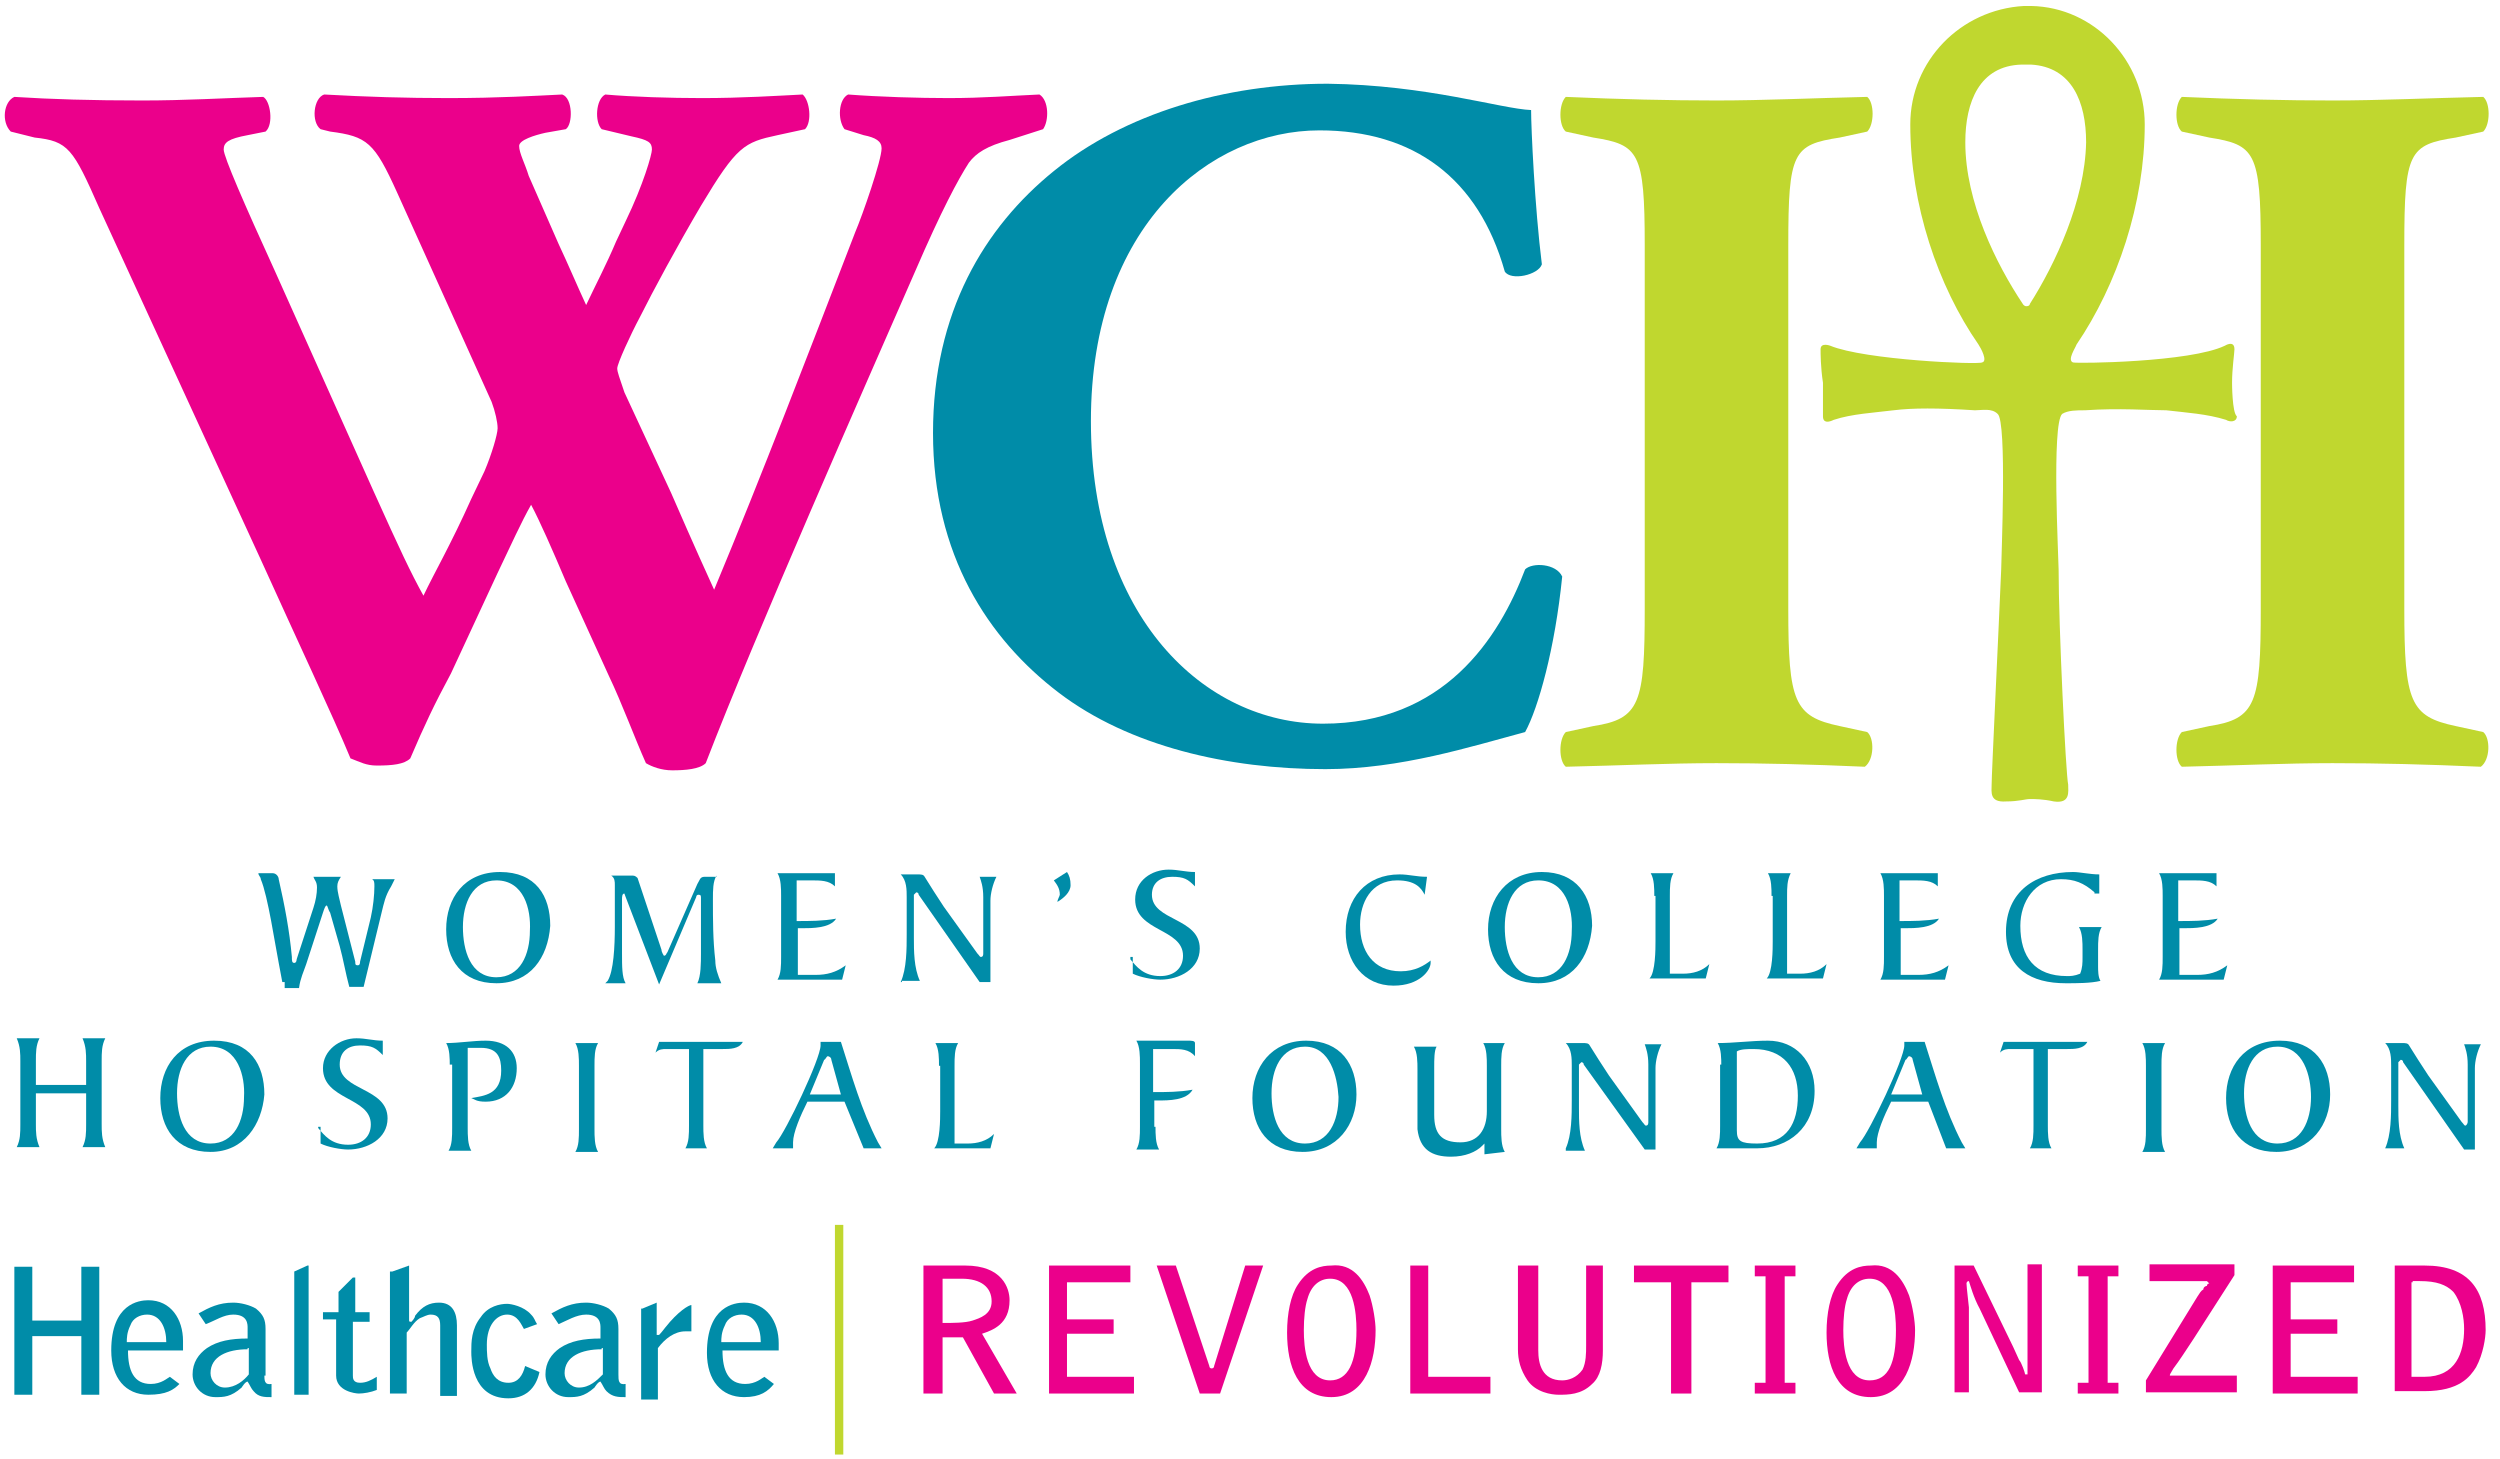 <?xml version="1.0" encoding="utf-8"?>
<!-- Generator: Adobe Illustrator 21.1.0, SVG Export Plug-In . SVG Version: 6.00 Build 0)  -->
<svg version="1.1" id="Layer_1" xmlns="http://www.w3.org/2000/svg" xmlns:xlink="http://www.w3.org/1999/xlink" x="0px" y="0px"
	 viewBox="0 0 209 122" style="enable-background:new 0 0 209 122;" xml:space="preserve">
<style type="text/css">
	.st0{fill:#C0D72F;}
	.st1{fill:#008CA8;}
	.st2{fill:#EB008B;}
</style>
<title>logo_wghf_2018</title>
<desc>Created with Sketch.</desc>
<g id="logo_wghf_2018" transform="translate(292, 40)">
	<polygon id="Fill-1" class="st0" points="-222.2,81.6 -221.5,81.6 -221.5,62.4 -222.2,62.4 	"/>
	<polygon id="Fill-2" class="st1" points="-290.8,65.9 -289.3,65.9 -289.3,70.4 -285.2,70.4 -285.2,65.9 -283.7,65.9 -283.7,76.6 
		-285.2,76.6 -285.2,71.7 -289.3,71.7 -289.3,76.6 -290.8,76.6 	"/>
	<path id="Fill-3" class="st1" d="M-278.1,72.2c0-1.2-0.5-2.3-1.6-2.3c-0.6,0-1.2,0.3-1.4,0.9c-0.3,0.6-0.3,1.1-0.3,1.4H-278.1z
		 M-276.7,72.9h-4.6c0,1.7,0.5,2.8,1.9,2.8c0.9,0,1.4-0.5,1.6-0.6l0.8,0.6c-0.5,0.5-1.1,0.9-2.6,0.9c-1.9,0-3.1-1.4-3.1-3.7
		c0-3.9,2.3-4.2,3.1-4.2c1.9,0,2.9,1.6,2.9,3.4L-276.7,72.9z"/>
	<path id="Fill-5" class="st1" d="M-271.3,72.8c-1.7,0-3.1,0.6-3.1,2c0,0.6,0.5,1.2,1.2,1.2c0.9,0,1.6-0.6,2-1.1v-2.2H-271.3z
		 M-269.9,74.9c0,0.5,0,0.9,0.6,0.8v1.1c-0.6,0-1.1,0-1.5-0.5c-0.2-0.2-0.3-0.5-0.5-0.8c-0.2,0-0.5,0.5-0.5,0.5
		c-0.9,0.8-1.5,0.8-2.2,0.8c-1.1,0-1.9-0.9-1.9-1.9s0.5-1.7,1.2-2.2c0.9-0.6,2-0.8,3.4-0.8v-0.9c0-0.3,0-1.1-1.2-1.1
		c-0.8,0-1.5,0.5-2.3,0.8l-0.6-0.9c0.9-0.5,1.7-0.9,2.9-0.9c0.6,0,1.4,0.2,1.9,0.5c0.6,0.5,0.8,0.9,0.8,1.7v3.9H-269.9z"/>
	<polygon id="Fill-7" class="st1" points="-267.4,66.3 -266.3,65.8 -266.2,65.8 -266.2,76.6 -267.4,76.6 	"/>
	<path id="Fill-9" class="st1" d="M-264.8,69.7h1.1V68l1.2-1.2h0.2v2.9h1.2v0.8h-1.4v4.5c0,0.2,0,0.6,0.6,0.6c0.5,0,0.9-0.2,1.4-0.5
		v1.1c-0.5,0.2-1.1,0.3-1.5,0.3c-0.3,0-1.9-0.2-1.9-1.5v-4.7h-1.1v-0.6H-264.8z"/>
	<path id="Fill-11" class="st1" d="M-259.2,66.3l1.4-0.5v4.5c0,0.2,0,0.2,0.2,0.2c0,0,0.3-0.3,0.3-0.5c0.6-0.8,1.2-1.1,2-1.1
		c1.1,0,1.5,0.8,1.5,1.9v5.9h-1.4v-5.9c0-0.6-0.2-0.9-0.8-0.9c-0.3,0-0.6,0.2-0.9,0.3c-0.5,0.3-0.8,0.9-1.1,1.2v5.1h-1.4V66.3
		H-259.2z"/>
	<path id="Fill-13" class="st1" d="M-248.2,71.1c-0.2-0.3-0.5-1.2-1.4-1.2c-0.9,0-1.7,0.9-1.7,2.5c0,0.6,0,1.4,0.3,2
		c0.2,0.6,0.6,1.2,1.5,1.2c0.8,0,1.2-0.6,1.4-1.4l1.2,0.5c-0.3,1.4-1.2,2.2-2.6,2.2c-3.1,0-3.1-3.4-3.1-3.9c0-0.8,0-1.9,0.8-2.9
		c0.6-0.9,1.6-1.1,2.2-1.1c0.3,0,1.4,0.2,2,0.9c0.3,0.3,0.3,0.5,0.5,0.8L-248.2,71.1z"/>
	<path id="Fill-15" class="st1" d="M-241.7,72.8c-1.7,0-3.1,0.6-3.1,2c0,0.6,0.5,1.2,1.2,1.2c0.9,0,1.5-0.6,2-1.1v-2.2H-241.7z
		 M-240.3,74.9c0,0.5,0,0.9,0.6,0.8v1.1c-0.6,0-1.1,0-1.6-0.5c-0.2-0.2-0.3-0.5-0.5-0.8c-0.2,0-0.5,0.5-0.5,0.5
		c-0.9,0.8-1.5,0.8-2.2,0.8c-1.1,0-1.9-0.9-1.9-1.9s0.5-1.7,1.2-2.2c0.9-0.6,2-0.8,3.4-0.8v-0.9c0-0.3,0-1.1-1.2-1.1
		c-0.8,0-1.6,0.5-2.3,0.8l-0.6-0.9c0.9-0.5,1.7-0.9,2.9-0.9c0.6,0,1.4,0.2,1.9,0.5c0.6,0.5,0.8,0.9,0.8,1.7v3.9H-240.3z"/>
	<path id="Fill-17" class="st1" d="M-238.3,69.4l1.2-0.5v2.5c0,0.2,0,0.2,0,0.2h0.2c0.2-0.2,0.5-0.6,0.5-0.6c1.1-1.4,2-1.9,2.2-1.9
		v2.2c-0.2,0-0.3,0-0.5,0c-0.9,0-1.7,0.6-2.3,1.4V77h-1.4v-7.6H-238.3z"/>
	<path id="Fill-19" class="st1" d="M-228.4,72.2c0-1.2-0.5-2.3-1.6-2.3c-0.6,0-1.2,0.3-1.4,0.9c-0.3,0.6-0.3,1.1-0.3,1.4H-228.4z
		 M-227,72.9h-4.6c0,1.7,0.5,2.8,1.9,2.8c0.9,0,1.4-0.5,1.6-0.6l0.8,0.6c-0.5,0.6-1.1,1.1-2.5,1.1c-1.9,0-3.1-1.4-3.1-3.7
		c0-3.9,2.3-4.2,3.1-4.2c1.9,0,2.9,1.6,2.9,3.4V72.9z"/>
	<path id="Fill-37" class="st2" d="M-213.2,67v3.6c0.8,0,1.9,0,2.5-0.2c0.6-0.2,1.6-0.5,1.6-1.6c0-1.2-0.9-1.9-2.5-1.9H-213.2z
		 M-214.7,65.8h3.4c3.1,0,3.7,1.9,3.7,2.9c0,2-1.4,2.5-2.3,2.8l2.9,5h-1.9l-2.6-4.7h-1.7v4.7h-1.6V65.8z"/>
	<polygon id="Fill-39" class="st2" points="-204.3,65.8 -197.5,65.8 -197.5,67.2 -202.8,67.2 -202.8,70.3 -198.9,70.3 -198.9,71.5 
		-202.8,71.5 -202.8,75.1 -197.2,75.1 -197.2,76.5 -204.3,76.5 	"/>
	<path id="Fill-41" class="st2" d="M-186.4,65.8l-3.6,10.7h-1.7l-3.6-10.7h1.6l2.8,8.4c0,0,0,0.2,0.2,0.2c0,0,0.2,0,0.2-0.2l2.6-8.4
		H-186.4z"/>
	<path id="Fill-43" class="st2" d="M-180.8,66.9c-0.9,0-1.6,0.6-1.9,1.7c-0.2,0.6-0.3,1.6-0.3,2.6c0,1.4,0.2,4.2,2.2,4.2
		c1.5,0,2.2-1.5,2.2-4.2C-178.6,69.8-178.8,66.9-180.8,66.9 M-177.5,68.3c0.3,0.9,0.5,2.2,0.5,2.9c0,2.5-0.8,5.6-3.7,5.6
		c-2.8,0-3.7-2.6-3.7-5.4c0-1.6,0.3-3.1,0.9-4c0.9-1.4,2-1.6,2.8-1.6C-178.9,65.6-178,67-177.5,68.3"/>
	<polygon id="Fill-45" class="st2" points="-174.1,65.8 -172.6,65.8 -172.6,75.1 -167.4,75.1 -167.4,76.5 -174.1,76.5 	"/>
	<path id="Fill-47" class="st2" d="M-163.4,65.8v7.1c0,1.1,0.3,2.5,2,2.5c0.5,0,1.2-0.2,1.7-0.9c0.3-0.6,0.3-1.4,0.3-2v-6.7h1.4v7.1
		c0,1.1-0.2,2.2-0.9,2.8c-0.9,0.9-2,0.9-2.8,0.9c-0.6,0-1.9-0.2-2.6-1.2c-0.6-0.9-0.8-1.7-0.8-2.6v-7H-163.4z"/>
	<polygon id="Fill-49" class="st2" points="-147.5,65.8 -147.5,67.2 -150.6,67.2 -150.6,76.5 -152.3,76.5 -152.3,67.2 -155.4,67.2 
		-155.4,65.8 	"/>
	<polygon id="Fill-51" class="st2" points="-145.3,75.6 -144.4,75.6 -144.4,66.7 -145.3,66.7 -145.3,65.8 -141.9,65.8 -141.9,66.7 
		-142.8,66.7 -142.8,75.6 -141.9,75.6 -141.9,76.5 -145.3,76.5 	"/>
	<path id="Fill-53" class="st2" d="M-135.7,66.9c-0.9,0-1.6,0.6-1.9,1.7c-0.2,0.6-0.3,1.6-0.3,2.6c0,1.4,0.2,4.2,2.2,4.2
		c1.6,0,2.2-1.5,2.2-4.2C-133.5,69.8-133.7,66.9-135.7,66.9 M-132.4,68.3c0.3,0.9,0.5,2.2,0.5,2.9c0,2.5-0.8,5.6-3.7,5.6
		c-2.8,0-3.7-2.6-3.7-5.4c0-1.6,0.3-3.1,0.9-4c0.9-1.4,2-1.6,2.8-1.6C-133.8,65.6-132.9,67-132.4,68.3"/>
	<path id="Fill-55" class="st2" d="M-129,65.8h2l3.3,6.8l0.5,1.1c0.2,0.2,0.5,1.1,0.5,1.2c0,0,0,0,0.2,0c0,0,0,0,0-0.2
		c0-0.2,0-0.9,0-1.1c0-0.6,0-1.2,0-1.5v-6.4h1.2v10.7h-1.9l-3.3-7c-0.5-0.9-0.8-2-0.9-2.3l0,0c-0.2,0-0.2,0.2-0.2,0.2
		c0,0.3,0.2,1.9,0.2,2v7.1h-1.2V65.8H-129z"/>
	<polygon id="Fill-57" class="st2" points="-118.3,75.6 -117.4,75.6 -117.4,66.7 -118.3,66.7 -118.3,65.8 -114.9,65.8 -114.9,66.7 
		-115.8,66.7 -115.8,75.6 -114.9,75.6 -114.9,76.5 -118.3,76.5 	"/>
	<path id="Fill-59" class="st2" d="M-112.6,75.4l4.3-7c0.2-0.3,0.3-0.5,0.5-0.6c0-0.2,0.2-0.3,0.3-0.3c0,0,0-0.2,0.2-0.2
		c0,0,0,0-0.2-0.2h-0.3c-0.2,0-1.1,0-1.6,0h-2.9v-1.4h7.1v0.9l-3.4,5.3c-0.8,1.2-1.1,1.7-1.7,2.5c-0.3,0.5-0.3,0.5-0.3,0.6
		c0.2,0,0.2,0,0.3,0s0.5,0,0.6,0c0.3,0,0.8,0,1.1,0h3.6v1.4h-7.6V75.4z"/>
	<polygon id="Fill-61" class="st2" points="-102,65.8 -95.2,65.8 -95.2,67.2 -100.5,67.2 -100.5,70.3 -96.6,70.3 -96.6,71.5 
		-100.5,71.5 -100.5,75.1 -94.9,75.1 -94.9,76.5 -102,76.5 	"/>
	<path id="Fill-63" class="st2" d="M-90.4,67.2v7.9h1.1c2.6,0,3.3-2,3.3-4c0-0.9-0.2-2.2-0.9-3.1c-0.6-0.6-1.4-0.9-2.8-0.9h-0.6
		V67.2z M-91.8,76.5V65.8h2.5c3.7,0,5.1,2,5.1,5.4c0,0.6-0.2,2-0.8,3.1c-0.5,0.8-1.4,2-4.3,2h-2.5V76.5z"/>
	<path id="Fill-65" class="st0" d="M-122.3-14.6c0,0,0,0.2-0.3,0.2c-0.2,0-0.3-0.2-0.3-0.2c-2.2-3.3-4.8-8.5-4.8-13.5
		c0-3.4,1.2-6.4,4.7-6.5h0.8c3.4,0.2,4.6,3.1,4.6,6.5C-117.7-23.2-120.2-17.9-122.3-14.6 M-105.4-8c0-1.2,0.2-2.5,0.2-2.8
		c0-0.8-0.8-0.3-0.8-0.3c-2.9,1.4-12.4,1.5-12.7,1.4c-0.5-0.2,0.2-1.2,0.3-1.5c3.4-5,5.7-11.8,5.7-18.4c0-5.3-4.2-9.8-9.5-9.9h-0.6
		c-5.3,0.3-9.5,4.6-9.5,9.9c0,6.7,2.3,13.5,5.7,18.4c0.2,0.3,0.8,1.4,0.3,1.5c-0.3,0.2-9.8-0.2-12.7-1.4c0,0-0.8-0.3-0.8,0.3
		c0,0.3,0,1.5,0.2,2.8c0,0,0,2.5,0,2.8c0,0.6,0.5,0.5,0.9,0.3c1.5-0.5,3.4-0.6,5-0.8s3.7-0.2,6.8,0c0.6,0,1.4-0.2,1.9,0.3
		c0.8,0.6,0.3,12.1,0.3,13c-0.2,4.8-0.8,17.1-0.8,18c0,0.6-0.2,1.5,1.2,1.4c1.1,0,1.6-0.2,2-0.2s1.1,0,2,0.2
		c1.4,0.2,1.2-0.8,1.2-1.4c-0.2-0.9-0.8-13.2-0.8-18c0-0.9-0.6-12.2,0.3-13c0.5-0.3,1.2-0.3,1.9-0.3c2.9-0.2,5.3,0,6.8,0
		c1.7,0.2,3.4,0.3,5,0.8c0.3,0.2,0.9,0.2,0.9-0.3C-105.4-5.5-105.4-8-105.4-8"/>
	<path id="Fill-67" class="st2" d="M-207.6-28.3c-1.9,0.5-2.8,1.1-3.4,1.9c-0.9,1.4-2.3,4-4.5,9.1c-4.2,9.6-13.3,30.2-17.5,41.1
		c-0.5,0.5-1.7,0.6-2.8,0.6c-0.9,0-1.7-0.3-2.2-0.6c-0.9-2-2-5-3.1-7.3l-3.6-7.9c-1.1-2.6-2.2-5.1-2.9-6.4c-0.8,1.4-1.7,3.4-2.8,5.7
		l-3.9,8.4c-1.4,2.6-2.2,4.3-3.4,7.1c-0.5,0.5-1.5,0.6-2.8,0.6c-0.9,0-1.4-0.3-2.2-0.6c-1.4-3.4-4.6-10.2-7.4-16.4l-13.6-29.6
		c-2.2-5-2.6-5.6-5.4-5.9l-2-0.5c-0.8-0.8-0.6-2.5,0.3-2.9c3.1,0.2,6.5,0.3,10.7,0.3c3.6,0,6.8-0.2,10.1-0.3
		c0.6,0.3,0.9,2.3,0.2,2.9l-1.5,0.3c-1.6,0.3-2,0.6-2,1.2c0,0.6,1.7,4.5,4.3,10.2l8.2,18.3c2.3,5.1,3.1,6.8,4.2,8.8
		c0.9-1.9,2.3-4.3,4-8.1l1.1-2.3c0.6-1.4,1.1-3.1,1.1-3.6c0-0.5-0.2-1.4-0.5-2.2l-7.9-17.5c-1.9-4.2-2.5-4.7-5.6-5.1l-0.8-0.2
		c-0.8-0.6-0.6-2.6,0.3-2.9c3.6,0.2,6.8,0.3,10.4,0.3c4.2,0,7.4-0.2,9.5-0.3c0.9,0.3,0.9,2.5,0.3,2.9l-1.7,0.3
		c-0.9,0.2-2.2,0.6-2.2,1.1c0,0.6,0.5,1.5,0.8,2.5l2.5,5.7c0.8,1.7,1.6,3.6,2.3,5.1c0.8-1.7,1.7-3.4,2.5-5.3l0.8-1.7
		c1.5-3.1,2.2-5.6,2.2-6c0-0.6-0.3-0.8-1.7-1.1l-2.5-0.6c-0.6-0.6-0.5-2.5,0.3-2.9c2.3,0.2,5.4,0.3,8.1,0.3c3.3,0,6.4-0.2,8.4-0.3
		c0.6,0.5,0.8,2.3,0.2,2.9l-2.3,0.5c-2.8,0.6-3.4,0.9-6.4,5.9c-2,3.4-4,7.1-5.1,9.3c-0.8,1.5-1.9,3.9-1.9,4.3c0,0.3,0.2,0.8,0.6,2
		l3.9,8.4c2,4.6,3.1,7,3.6,8.1c4-9.6,7.9-19.8,11.8-29.9c0.6-1.4,2.2-6,2.2-7c0-0.6-0.5-0.9-1.5-1.1l-1.6-0.5
		c-0.6-0.8-0.5-2.5,0.3-2.9c2.6,0.2,5.9,0.3,8.4,0.3c2.9,0,5.3-0.2,7.6-0.3c0.8,0.5,0.8,2.2,0.3,2.9L-207.6-28.3z"/>
	<path id="Fill-70" class="st1" d="M-164-30.8c0,1.5,0.3,8.1,0.9,12.9c-0.3,0.9-2.6,1.4-3.1,0.6c-2.2-7.8-7.6-11.8-15.5-11.8
		c-9.1,0-19.1,7.9-19.1,24.3s9.5,25.3,19.4,25.3c10.1,0,14.7-7.1,16.9-12.9c0.6-0.6,2.6-0.5,3.1,0.6c-0.6,6-2,11-3.1,13
		c-4.5,1.2-10.4,3.1-16.7,3.1c-8.1,0-16.4-1.9-22.3-6.4s-10.5-11.5-10.5-21.7c0-10.1,4.3-17.2,10.1-21.9c5.9-4.8,14.3-7.3,22.9-7.3
		C-172.7-32.9-166.5-30.9-164-30.8"/>
	<path id="Fill-72" class="st0" d="M-142.5,10.9c0,7.8,0.5,9,4.3,9.8l2.3,0.5c0.6,0.5,0.6,2.3-0.2,2.9c-4.5-0.2-8.5-0.3-12.4-0.3
		c-4,0-8.1,0.2-12.6,0.3c-0.6-0.5-0.6-2.3,0-2.9l2.3-0.5c3.9-0.6,4.3-1.9,4.3-9.8v-30.4c0-7.8-0.5-8.4-4.3-9l-2.3-0.5
		c-0.6-0.5-0.6-2.3,0-2.9c4.5,0.2,8.7,0.3,12.6,0.3s8.1-0.2,12.6-0.3c0.6,0.5,0.6,2.3,0,2.9l-2.3,0.5c-3.9,0.6-4.3,1.2-4.3,9V10.9z"
		/>
	<path id="Fill-74" class="st0" d="M-91,10.9c0,7.8,0.5,9,4.3,9.8l2.3,0.5c0.6,0.5,0.6,2.3-0.2,2.9c-4.5-0.2-8.5-0.3-12.4-0.3
		c-4,0-8.1,0.2-12.6,0.3c-0.6-0.5-0.6-2.3,0-2.9l2.3-0.5c3.9-0.6,4.3-1.9,4.3-9.8v-30.4c0-7.8-0.5-8.4-4.3-9l-2.3-0.5
		c-0.6-0.5-0.6-2.3,0-2.9c4.5,0.2,8.7,0.3,12.6,0.3s8.1-0.2,12.6-0.3c0.6,0.5,0.6,2.3,0,2.9l-2.3,0.5c-3.9,0.6-4.3,1.2-4.3,9V10.9z"
		/>
	<path id="Fill-76" class="st1" d="M-268.4,42.1l-0.3-1.6c-0.3-1.5-0.9-5.6-1.5-7c0-0.2-0.2-0.3-0.2-0.5h1.2c0.3,0,0.5,0.3,0.5,0.5
		c0.5,2.2,0.9,4.3,1.1,6.5c0,0.3,0,0.5,0.2,0.5s0.2-0.3,0.2-0.3l1.4-4.3c0.2-0.6,0.3-1.2,0.3-1.7c0-0.5-0.2-0.6-0.3-0.9h2.3
		c-0.2,0.3-0.3,0.5-0.3,0.8c0,0.5,0.2,1.1,0.3,1.6l1.2,4.7c0,0.2,0,0.3,0.2,0.3s0.2-0.2,0.2-0.3l0.9-3.7c0.2-0.9,0.3-1.9,0.3-2.6
		c0-0.3,0-0.5-0.2-0.6h1.9l-0.3,0.6c-0.5,0.8-0.6,1.4-0.8,2.2l-1.5,6.2h-1.2c-0.3-1.1-0.5-2.3-0.8-3.4l-0.8-2.8
		c-0.2-0.3-0.2-0.6-0.3-0.6s-0.2,0.3-0.3,0.6l-1.4,4.3c-0.2,0.6-0.5,1.2-0.6,2h-1.2V42.1z"/>
	<path id="Fill-78" class="st1" d="M-250.5,33.6c-2,0-2.8,1.9-2.8,3.9c0,1.9,0.6,4.2,2.8,4.2c2,0,2.8-1.9,2.8-3.9
		C-247.6,36-248.2,33.6-250.5,33.6 M-250.5,42.2c-2.9,0-4.2-2-4.2-4.5c0-2.6,1.5-4.8,4.5-4.8s4.2,2,4.2,4.5
		C-246.2,40.1-247.7,42.2-250.5,42.2"/>
	<path id="Fill-80" class="st1" d="M-232.1,33.2c-0.3,0.5-0.3,1.2-0.3,2c0,1.7,0,3.4,0.2,5.1c0,0.6,0.2,1.2,0.5,1.9h-2
		c0.3-0.6,0.3-1.7,0.3-2.5v-4.6c0-0.2,0-0.3-0.2-0.3c-0.2,0-0.2,0.2-0.2,0.2l-3.1,7.3l-2.6-6.8c-0.2-0.5-0.3-0.8-0.3-0.8
		c-0.2,0-0.2,0.3-0.2,0.5v4.5c0,1.1,0,2,0.3,2.5h-1.7l0.2-0.2c0.5-0.8,0.6-2.9,0.6-4.5V34c0-0.3,0-0.6-0.3-0.8h1.7
		c0.2,0,0.3,0,0.5,0.2l2,6c0,0.2,0.2,0.5,0.2,0.5c0.2,0,0.2-0.2,0.3-0.3l2.5-5.7c0.2-0.3,0.2-0.6,0.6-0.6H-232.1z"/>
	<path id="Fill-82" class="st1" d="M-225.4,41.5h1.6c0.9,0,1.7-0.2,2.5-0.8l-0.3,1.2c-0.3,0-0.8,0-1.4,0h-4c0.3-0.5,0.3-1.2,0.3-1.9
		v-5.1c0-0.6,0-1.4-0.3-1.9h4.8v1.1c-0.5-0.5-1.2-0.5-2-0.5h-1.2V37c1.1,0,2.2,0,3.3-0.2c-0.5,0.8-2,0.8-2.9,0.8h-0.3v3.9H-225.4z"
		/>
	<path id="Fill-84" class="st1" d="M-216.7,42.1c0.5-1.1,0.5-2.8,0.5-4v-3.1c0-0.6,0-1.4-0.5-1.9h1.4c0.3,0,0.5,0,0.6,0.2
		c0.3,0.5,1.2,1.9,1.6,2.5l2.8,3.9c0.2,0.2,0.2,0.3,0.3,0.3c0.2,0,0.2-0.2,0.2-0.3v-4.7c0-0.9-0.2-1.4-0.3-1.7h1.4
		c-0.3,0.6-0.5,1.4-0.5,2v5.6c0,0.5,0,0.9,0,1.2h-0.9l-5.1-7.3c0-0.2-0.2-0.2-0.2-0.2l-0.2,0.2v3.6c0,1.1,0,2.5,0.5,3.6h-1.5V42.1z"
		/>
	<path id="Fill-86" class="st1" d="M-202.8,32.9c0.2,0.3,0.3,0.6,0.3,1.1c0,0.6-0.6,1.1-1.1,1.4c0-0.2,0.2-0.5,0.2-0.6
		c0-0.5-0.2-0.8-0.5-1.2L-202.8,32.9z"/>
	<path id="Fill-88" class="st1" d="M-197.5,40.2c0.5,0.6,1.1,1.4,2.5,1.4c1.1,0,1.9-0.6,1.9-1.7c0-2.3-4-2-4-4.7
		c0-1.6,1.4-2.5,2.8-2.5c0.8,0,1.4,0.2,2.2,0.2v1.2c-0.6-0.6-0.9-0.8-1.9-0.8s-1.7,0.5-1.7,1.5c0,2.2,4,1.9,4,4.5
		c0,1.7-1.7,2.6-3.3,2.6c-0.6,0-1.7-0.2-2.3-0.5v-1.4H-197.5z"/>
	<path id="Fill-90" class="st1" d="M-172.9,34.8c-0.3-0.6-0.8-1.2-2.3-1.2c-2.2,0-3.1,1.9-3.1,3.7c0,2.2,1.1,3.9,3.4,3.9
		c1.2,0,2-0.5,2.5-0.9v0.2c0,0.6-0.9,1.9-3.1,1.9c-2.5,0-4-2-4-4.5c0-2.8,1.7-4.8,4.5-4.8c0.8,0,1.4,0.2,2.3,0.2L-172.9,34.8z"/>
	<path id="Fill-92" class="st1" d="M-163.4,33.6c-2,0-2.8,1.9-2.8,3.9c0,1.9,0.6,4.2,2.8,4.2c2,0,2.8-1.9,2.8-3.9
		C-160.5,36-161.1,33.6-163.4,33.6 M-163.4,42.2c-2.9,0-4.2-2-4.2-4.5c0-2.6,1.6-4.8,4.5-4.8c2.9,0,4.2,2,4.2,4.5
		C-159.1,40.1-160.6,42.2-163.4,42.2"/>
	<path id="Fill-94" class="st1" d="M-153.7,34.9c0-0.6,0-1.4-0.3-1.9h1.9c-0.3,0.5-0.3,1.2-0.3,1.9v6.5h1.1c0.8,0,1.6-0.2,2.2-0.8
		l-0.3,1.2c-0.3,0-0.6,0-0.8,0h-3.9c0.5-0.5,0.5-2.5,0.5-3.1V34.9z"/>
	<path id="Fill-96" class="st1" d="M-143.9,34.9c0-0.6,0-1.4-0.3-1.9h1.9c-0.3,0.6-0.3,1.2-0.3,1.9v6.5h1.1c0.8,0,1.6-0.2,2.2-0.8
		l-0.3,1.2c-0.3,0-0.6,0-0.8,0h-3.9c0.5-0.5,0.5-2.5,0.5-3.1V34.9z"/>
	<path id="Fill-98" class="st1" d="M-133.2,41.5h1.6c0.9,0,1.7-0.2,2.5-0.8l-0.3,1.2c-0.3,0-0.8,0-1.4,0h-4c0.3-0.5,0.3-1.2,0.3-1.9
		v-5.1c0-0.6,0-1.4-0.3-1.9h4.8v1.1c-0.5-0.5-1.2-0.5-2-0.5h-1.2V37c1.1,0,2.2,0,3.3-0.2c-0.5,0.8-2,0.8-2.9,0.8h-0.3v3.9H-133.2z"
		/>
	<path id="Fill-100" class="st1" d="M-116.9,34.6c-0.9-0.8-1.7-1.1-2.8-1.1c-2.2,0-3.4,1.9-3.4,3.9c0,2.6,1.2,4.2,3.9,4.2
		c0.3,0,0.6,0,1.1-0.2c0.2-0.5,0.2-0.9,0.2-1.4v-0.6c0-0.6,0-1.4-0.3-1.9h1.9c-0.3,0.5-0.3,1.2-0.3,1.9v1.4c0,0.3,0,0.9,0.2,1.2
		c-0.8,0.2-2,0.2-2.9,0.2c-2.9,0-5-1.2-5-4.3c0-3.4,2.5-5,5.6-5c0.6,0,1.4,0.2,2.2,0.2v1.6H-116.9z"/>
	<path id="Fill-102" class="st1" d="M-109.8,41.5h1.5c0.9,0,1.7-0.2,2.5-0.8l-0.3,1.2c-0.3,0-0.8,0-1.4,0h-4
		c0.3-0.5,0.3-1.2,0.3-1.9v-5.1c0-0.6,0-1.4-0.3-1.9h4.8v1.1c-0.5-0.5-1.2-0.5-2-0.5h-1.2V37c1.1,0,2.2,0,3.3-0.2
		c-0.5,0.8-2,0.8-2.9,0.8h-0.3v3.9H-109.8z"/>
	<path id="Fill-104" class="st1" d="M-284.8,48.7c0-0.6,0-1.2-0.3-1.9h1.9c-0.3,0.6-0.3,1.2-0.3,1.9V54c0,0.6,0,1.2,0.3,1.9h-1.9
		c0.3-0.6,0.3-1.2,0.3-1.9v-2.6h-4.2V54c0,0.6,0,1.2,0.3,1.9h-1.9c0.3-0.6,0.3-1.2,0.3-1.9v-5.3c0-0.6,0-1.2-0.3-1.9h1.9
		c-0.3,0.6-0.3,1.2-0.3,1.9v2h4.2V48.7z"/>
	<path id="Fill-106" class="st1" d="M-274.4,47.5c-2,0-2.8,1.9-2.8,3.9c0,1.9,0.6,4.2,2.8,4.2c2,0,2.8-1.9,2.8-3.9
		C-271.5,50-272.1,47.5-274.4,47.5 M-274.4,56.3c-2.9,0-4.2-2-4.2-4.5c0-2.6,1.5-4.8,4.5-4.8s4.2,2,4.2,4.5
		C-270.1,54-271.6,56.3-274.4,56.3"/>
	<path id="Fill-108" class="st1" d="M-265.4,54.3c0.5,0.6,1.1,1.4,2.5,1.4c1.1,0,1.9-0.6,1.9-1.7c0-2.3-4-2-4-4.7
		c0-1.5,1.4-2.5,2.8-2.5c0.8,0,1.4,0.2,2.2,0.2v1.2c-0.6-0.6-0.9-0.8-1.9-0.8s-1.7,0.5-1.7,1.6c0,2.2,4,1.9,4,4.5
		c0,1.7-1.7,2.6-3.3,2.6c-0.6,0-1.7-0.2-2.3-0.5v-1.4H-265.4z"/>
	<path id="Fill-110" class="st1" d="M-254.4,49.1c0-0.6,0-1.4-0.3-1.9c1.1,0,2.2-0.2,3.3-0.2c1.7,0,2.6,0.9,2.6,2.3
		c0,1.6-0.9,2.8-2.6,2.8c-0.8,0-0.9-0.2-1.2-0.3c1.1-0.2,2.5-0.3,2.5-2.3c0-1.1-0.3-1.9-1.7-1.9h-1.1v6.7c0,0.6,0,1.4,0.3,1.9h-1.9
		c0.3-0.5,0.3-1.2,0.3-1.9v-5.3H-254.4z"/>
	<path id="Fill-112" class="st1" d="M-243.6,49.1c0-0.6,0-1.4-0.3-1.9h1.9c-0.3,0.5-0.3,1.2-0.3,1.9v5.3c0,0.6,0,1.4,0.3,1.9h-1.9
		c0.3-0.5,0.3-1.2,0.3-1.9V49.1z"/>
	<path id="Fill-114" class="st1" d="M-234.7,56c0.3-0.5,0.3-1.2,0.3-1.9v-6.4h-1.9c-0.3,0-0.6,0-0.9,0.3l0.3-0.9h7
		c-0.3,0.6-1.1,0.6-1.7,0.6h-1.6v6.4c0,0.6,0,1.4,0.3,1.9H-234.7z"/>
	<path id="Fill-116" class="st1" d="M-222.5,48.6c0-0.2-0.2-0.3-0.3-0.3s-0.2,0.3-0.3,0.3l-1.2,2.9h2.6L-222.5,48.6z M-219.8,56
		l-1.6-3.9h-3.1c-0.6,1.2-1.2,2.6-1.2,3.4c0,0.2,0,0.3,0,0.5h-1.7l0.3-0.5c0.8-0.9,3.7-7,3.7-8.1v-0.3h1.7c0.9,2.8,1.7,5.7,3.1,8.4
		l0.3,0.5H-219.8z"/>
	<path id="Fill-118" class="st1" d="M-213.5,49.1c0-0.6,0-1.4-0.3-1.9h1.9c-0.3,0.5-0.3,1.2-0.3,1.9v6.5h1.1c0.8,0,1.6-0.2,2.2-0.8
		l-0.3,1.2c-0.3,0-0.6,0-0.8,0h-3.9c0.5-0.5,0.5-2.5,0.5-3.1V49.1z"/>
	<path id="Fill-120" class="st1" d="M-195.4,54.2c0,0.6,0,1.4,0.3,1.9h-1.9c0.3-0.5,0.3-1.2,0.3-1.9v-5.3c0-0.6,0-1.4-0.3-1.9h4.3
		c0.3,0,0.6,0,0.6,0.2v1.1c-0.5-0.6-1.2-0.6-1.9-0.6h-1.6v3.6c1.1,0,2.2,0,3.3-0.2c-0.5,0.9-2,0.9-2.9,0.9h-0.3V54.2z"/>
	<path id="Fill-122" class="st1" d="M-182.9,47.5c-2,0-2.8,1.9-2.8,3.9c0,1.9,0.6,4.2,2.8,4.2c2,0,2.8-1.9,2.8-3.9
		C-180.2,50-180.8,47.5-182.9,47.5 M-183.1,56.3c-2.9,0-4.2-2-4.2-4.5c0-2.6,1.6-4.8,4.5-4.8s4.2,2,4.2,4.5
		C-178.6,54-180.2,56.3-183.1,56.3"/>
	<path id="Fill-124" class="st1" d="M-166.2,47.2c-0.3,0.5-0.3,1.2-0.3,1.9v5.3c0,0.6,0,1.4,0.3,1.9l-1.7,0.2v-0.9l0,0l-0.2,0.2
		c-0.5,0.5-1.4,0.9-2.6,0.9c-1.6,0-2.6-0.6-2.8-2.3v-5c0-0.6,0-1.4-0.3-1.9h1.9c-0.2,0.3-0.2,1.1-0.2,1.7v4c0,1.6,0.6,2.3,2.2,2.3
		c1.5,0,2.2-1.1,2.2-2.6c0-0.5,0-1.1,0-1.6v-2.2c0-0.6,0-1.4-0.3-1.9H-166.2z"/>
	<path id="Fill-126" class="st1" d="M-161.1,56c0.5-1.1,0.5-2.8,0.5-4v-2.9c0-0.6,0-1.4-0.5-1.9h1.4c0.3,0,0.5,0,0.6,0.2
		c0.3,0.5,1.2,1.9,1.6,2.5l2.8,3.9c0.2,0.2,0.2,0.3,0.3,0.3c0.2,0,0.2-0.2,0.2-0.3v-4.8c0-0.9-0.2-1.4-0.3-1.7h1.4
		c-0.3,0.6-0.5,1.4-0.5,2v5.6c0,0.5,0,0.9,0,1.2h-0.9l-5.1-7.1c0-0.2-0.2-0.2-0.2-0.2l-0.2,0.2v3.6c0,1.1,0,2.5,0.5,3.6H-161.1z"/>
	<path id="Fill-128" class="st1" d="M-146.8,54.5c0,0.9,0.3,1.1,1.7,1.1c2.5,0,3.4-1.7,3.4-4c0-2.3-1.2-3.9-3.7-3.9
		c-0.5,0-1.1,0-1.4,0.2c0,0.2,0,0.5,0,0.6V54.5z M-148.1,49.1c0-0.6,0-1.4-0.3-1.9c1.4,0,2.8-0.2,4.2-0.2c2.3,0,3.9,1.7,3.9,4.2
		c0,3.1-2.2,4.8-4.8,4.8c-1.4,0-2.3,0-3.4,0c0.3-0.5,0.3-1.2,0.3-1.9v-5.1H-148.1z"/>
	<path id="Fill-130" class="st1" d="M-132.1,48.6c0-0.2-0.2-0.3-0.3-0.3s-0.2,0.3-0.3,0.3l-1.2,2.9h2.6L-132.1,48.6z M-129.3,56
		l-1.5-3.9h-3.1c-0.6,1.2-1.2,2.6-1.2,3.4c0,0.2,0,0.3,0,0.5h-1.7l0.3-0.5c0.8-0.9,3.7-7,3.7-8.1v-0.3h1.7c0.9,2.8,1.7,5.7,3.1,8.4
		l0.3,0.5H-129.3z"/>
	<path id="Fill-132" class="st1" d="M-122.3,56c0.3-0.5,0.3-1.2,0.3-1.9v-6.4h-1.9c-0.3,0-0.6,0-0.9,0.3l0.3-0.9h7
		c-0.3,0.6-1.1,0.6-1.7,0.6h-1.6v6.4c0,0.6,0,1.4,0.3,1.9H-122.3z"/>
	<path id="Fill-134" class="st1" d="M-112.6,49.1c0-0.6,0-1.4-0.3-1.9h1.9c-0.3,0.5-0.3,1.2-0.3,1.9v5.3c0,0.6,0,1.4,0.3,1.9h-1.9
		c0.3-0.5,0.3-1.2,0.3-1.9V49.1z"/>
	<path id="Fill-136" class="st1" d="M-101.6,47.5c-2,0-2.8,1.9-2.8,3.9c0,1.9,0.6,4.2,2.8,4.2c2,0,2.8-1.9,2.8-3.9
		C-98.8,50-99.4,47.5-101.6,47.5 M-101.7,56.3c-2.9,0-4.2-2-4.2-4.5c0-2.6,1.5-4.8,4.5-4.8c2.9,0,4.2,2,4.2,4.5
		C-97.2,54-98.8,56.3-101.7,56.3"/>
	<path id="Fill-138" class="st1" d="M-92.6,56c0.5-1.1,0.5-2.8,0.5-4v-2.9c0-0.6,0-1.4-0.5-1.9h1.4c0.3,0,0.5,0,0.6,0.2
		c0.3,0.5,1.2,1.9,1.6,2.5l2.8,3.9c0.2,0.2,0.2,0.3,0.3,0.3s0.2-0.2,0.2-0.3v-4.8c0-0.9-0.2-1.4-0.3-1.7h1.4c-0.3,0.6-0.5,1.4-0.5,2
		v5.6c0,0.5,0,0.9,0,1.2h-0.9l-5.1-7.3c0-0.2-0.2-0.2-0.2-0.2l-0.2,0.2v3.6c0,1.1,0,2.5,0.5,3.6h-1.6V56z"/>
</g>
</svg>
